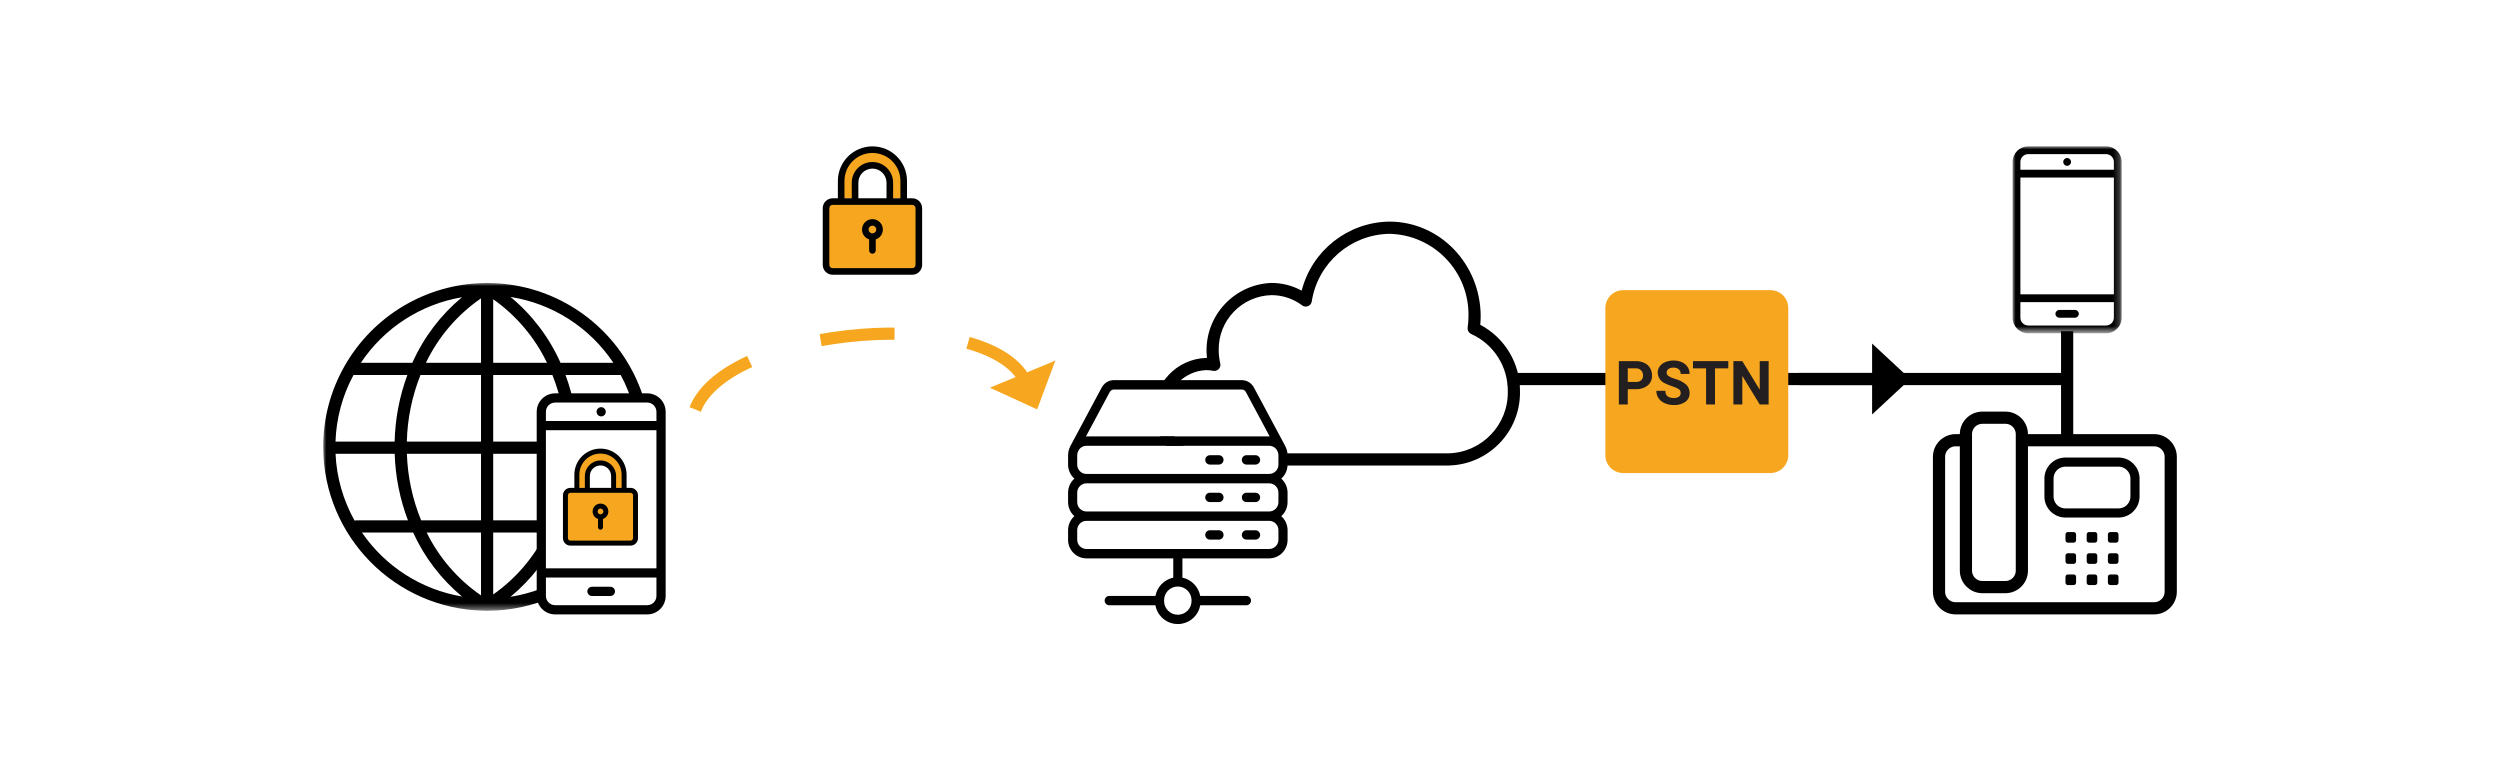 <svg version="1.1" id="Layer_1" xmlns="http://www.w3.org/2000/svg" xmlns:xlink="http://www.w3.org/1999/xlink" x="0px" y="0px" viewBox="0 0 410 125" style="enable-background:new 0 0 410 125;" xml:space="preserve">
<style type="text/css">
	.st0{fill:none;stroke:#000000;stroke-width:2;}
	.st1{filter:url(#Adobe_OpacityMaskFilter);}
	.st2{fill-rule:evenodd;clip-rule:evenodd;fill:#FFFFFF;}
	.st3{mask:url(#mask-2_1_);fill-rule:evenodd;clip-rule:evenodd;}
	.st4{fill-rule:evenodd;clip-rule:evenodd;}
	.st5{fill-rule:evenodd;clip-rule:evenodd;fill:#F6A71F;}
	.st6{fill:none;stroke:#F6A71F;stroke-width:1.816;}
	.st7{fill-rule:evenodd;clip-rule:evenodd;fill:#231F20;}
	.st8{fill:none;stroke:#000000;stroke-width:2;stroke-linejoin:round;}
	.st9{fill:none;stroke:#000000;stroke-width:1.5;stroke-linejoin:round;}
	.st10{filter:url(#Adobe_OpacityMaskFilter_1_);}
	.st11{mask:url(#mask-4_1_);fill-rule:evenodd;clip-rule:evenodd;}
	.st12{fill:none;stroke:#F6A71F;stroke-width:2;stroke-dasharray:12.182,12.182;}
	.st13{fill:none;stroke:#F6A71F;stroke-width:2.405;}
</style>
<title>Break-out</title>
<desc>Created with Sketch.</desc>
<g id="Break-out">
	<g id="Group-103" transform="translate(53, 23)">
		<path id="Stroke-1" class="st0" d="M286.011,11.344v44.001"></path>
		<g id="Group-21" transform="translate(0, 23.345)">
			<g id="Group-4">
				<g id="Clip-3">
				</g>
				<defs>
					
						<filter id="Adobe_OpacityMaskFilter" filterUnits="userSpaceOnUse" x="0" y="0.057" width="53.77" height="53.771">
						<feColorMatrix type="matrix" values="1 0 0 0 0  0 1 0 0 0  0 0 1 0 0  0 0 0 1 0"></feColorMatrix>
					</filter>
				</defs>
				<mask maskUnits="userSpaceOnUse" x="0" y="0.057" width="53.77" height="53.771" id="mask-2_1_">
					<g class="st1">
						<polygon id="path-1_1_" class="st2" points="0.001,0.057 53.77,0.057 53.77,53.828 0.001,53.828 
													"></polygon>
					</g>
				</mask>
				<path id="Fill-2" class="st3" d="M53.767,27.059c0-0.039,0.003-0.078,0.003-0.117
					c0.004-4.612-1.187-9.146-3.455-13.161c-0.012-0.029-0.031-0.052-0.045-0.079
					C45.551,5.373,36.762,0.18,27.19,0.065l-0.006-0.001l-0.299-0.007
					c-0.113,0-0.225,0.004-0.338,0.007l-0.196,0.006l-0.007,0.001
					c-9.466,0.196-18.131,5.355-22.815,13.582c-0.031,0.045-0.058,0.092-0.081,0.141
					C1.184,17.806-0.004,22.335,0,26.942c0,0.039,0.003,0.078,0.003,0.117l-0.003,0.015
					c0,0.006,0.004,0.012,0.004,0.019C0.103,41.662,11.778,53.505,26.344,53.813l0.007,0.001
					l0.196,0.006c0.113,0.003,0.225,0.008,0.338,0.008l0.299-0.008l0.006-0.001
					c14.66-0.181,26.477-12.065,26.576-26.726c0-0.007,0.004-0.013,0.004-0.019
					L53.767,27.059z M48.621,39.039c-0.075-0.024-0.152-0.04-0.231-0.045h-8.742
					c1.327-3.495,2.062-7.185,2.176-10.92h9.917
					C51.57,31.922,50.501,35.677,48.621,39.039z M5.149,39.038
					C3.268,35.676,2.2,31.922,2.029,28.074h9.7
					c0.113,3.735,0.849,7.425,2.175,10.92H5.375
					C5.298,38.998,5.222,39.014,5.149,39.038z M4.976,15.154h8.832
					c-1.296,3.5-2.001,7.189-2.087,10.92H2.022
					C2.149,22.254,3.161,18.517,4.976,15.154z M27.885,13.154V2.733
					c3.781,2.663,6.817,6.251,8.818,10.421H27.885z M37.593,15.154
					c1.388,3.478,2.147,7.176,2.239,10.92H27.885v-10.92H37.593z M25.885,13.154
					h-9.036C18.887,8.903,22.002,5.26,25.885,2.586V13.154z M25.885,15.154v10.92
					H13.721c0.092-3.744,0.85-7.442,2.238-10.92H25.885z M13.729,28.074h12.156
					v10.92h-9.818C14.644,35.522,13.852,31.824,13.729,28.074z M25.885,40.994v10.304
					c-3.803-2.616-6.87-6.164-8.909-10.304H25.885z M27.885,40.994h8.692
					c-2.001,4.059-4.99,7.552-8.692,10.156V40.994z M27.885,38.994V28.074h11.939
					c-0.123,3.75-0.915,7.448-2.338,10.92H27.885z M41.832,26.074
					c-0.086-3.731-0.791-7.42-2.087-10.92h9.05
					c1.815,3.363,2.826,7.1,2.953,10.92H41.832z M47.589,13.154h-8.663
					c-1.864-4.186-4.672-7.884-8.206-10.801
					C37.606,3.436,43.724,7.353,47.589,13.154z M22.765,2.404
					c-3.502,2.911-6.287,6.589-8.138,10.75H6.182
					C9.992,7.439,15.992,3.549,22.765,2.404z M6.361,40.994h8.394
					c1.846,4.052,4.585,7.637,8.01,10.485
					C16.101,50.353,10.181,46.569,6.361,40.994z M30.72,51.53
					c3.456-2.855,6.218-6.457,8.078-10.536h8.612
					C43.534,46.653,37.496,50.464,30.72,51.53z"></path>
			</g>
			<path id="Fill-5" class="st2" d="M52.795,54.008H38.565
				c-1.436-0.004-2.598-1.166-2.602-2.602v-29.604
				c0.004-1.436,1.166-2.599,2.602-2.603H52.795
				c1.435,0.004,2.598,1.167,2.602,2.603v29.604
				C55.393,52.842,54.23,54.005,52.795,54.008"></path>
			<path id="Fill-7" class="st4" d="M44.082,51.396h3.021c0.417,0,0.755-0.338,0.755-0.755
				s-0.338-0.756-0.755-0.756h-3.021c-0.417,0-0.755,0.339-0.755,0.756
				S43.665,51.396,44.082,51.396"></path>
			<path id="Fill-9" class="st4" d="M53.146,18.165H38.039c-1.667,0-3.019,1.352-3.02,3.019
				v30.212c0,1.668,1.352,3.021,3.02,3.021h15.108
				c1.668,0,3.021-1.353,3.02-3.021v-30.21c0.001-1.667-1.35-3.02-3.018-3.021
				H53.146z M54.655,51.396c-0.002,0.815-0.65,1.481-1.464,1.507
				c-0.016,0-0.03,0.004-0.046,0.004H38.039c-0.015,0-0.03-0.004-0.045-0.004
				c-0.814-0.026-1.461-0.692-1.464-1.507v-3.021h18.126V51.396z M54.655,46.865H36.529
				l-0.001-22.658h18.128L54.655,46.865z M54.657,22.697H36.528v-1.511
				c0.002-0.833,0.678-1.509,1.511-1.511h15.108
				c0.833,0.003,1.509,0.678,1.51,1.511V22.697z"></path>
			<path id="Fill-11" class="st4" d="M45.592,20.43c-0.417,0-0.755,0.338-0.756,0.755
				c0,0.418,0.338,0.756,0.755,0.757c0.418,0,0.756-0.338,0.756-0.756V21.185
				C46.347,20.768,46.009,20.43,45.592,20.43"></path>
			<path id="Fill-13" class="st5" d="M50.548,42.401h-10.137c-0.225,0-0.406-0.183-0.407-0.407
				v-7.217c0.001-0.225,0.182-0.406,0.407-0.407h10.137
				c0.225,0.001,0.406,0.182,0.407,0.407v7.217
				C50.954,42.218,50.773,42.401,50.548,42.401"></path>
			<path id="Stroke-15" class="st6" d="M42.329,33.662c0-2.97,1.459-5.373,3.263-5.373
				 M48.607,33.662c0-2.97-1.46-5.373-3.263-5.373"></path>
			<path id="Fill-17" class="st4" d="M50.411,33.662h-0.65v-2.151
				c0-2.366-1.917-4.283-4.282-4.283c-2.365,0-4.282,1.917-4.282,4.283v2.151
				h-0.65c-0.675,0.002-1.221,0.549-1.223,1.224v7.023
				c0.002,0.675,0.548,1.222,1.223,1.224h9.864
				c0.675-0.002,1.221-0.549,1.223-1.224v-7.023
				C51.632,34.211,51.086,33.664,50.411,33.662z M42.013,31.511
				c-0.001-1.914,1.55-3.467,3.464-3.468s3.467,1.55,3.468,3.464v2.155h-0.906
				v-1.933c0-1.414-1.146-2.559-2.56-2.559c-1.414,0-2.56,1.145-2.56,2.559v1.933h-0.906
				V31.511z M47.223,33.662h-3.488v-1.933c0.001-0.963,0.782-1.743,1.745-1.743
				c0.963,0.001,1.743,0.781,1.743,1.743V33.662z M50.819,41.909
				c-0.003,0.225-0.184,0.404-0.408,0.407h-9.864
				c-0.224-0.003-0.405-0.182-0.408-0.407v-7.023
				c0.003-0.225,0.184-0.406,0.408-0.409h9.864
				c0.224,0.003,0.405,0.184,0.408,0.409V41.909z"></path>
			<path id="Fill-19" class="st4" d="M45.479,36.245c-0.711-0.002-1.29,0.574-1.291,1.285
				c-0.001,0.557,0.355,1.051,0.883,1.226v1.363c0,0.226,0.183,0.408,0.408,0.408
				c0.226,0,0.408-0.182,0.408-0.408v-1.363c0.675-0.224,1.042-0.952,0.818-1.628
				C46.53,36.599,46.036,36.244,45.479,36.245 M45.535,38.001
				c-0.035-0.016-0.077-0.016-0.112,0c-0.259-0.033-0.442-0.27-0.409-0.528
				c0.033-0.259,0.27-0.442,0.528-0.41c0.238,0.031,0.415,0.234,0.413,0.473
				C45.953,37.775,45.773,37.974,45.535,38.001"></path>
		</g>
		<path id="Stroke-22" class="st0" d="M242.011,39.159h44"></path>
		<path id="Stroke-23" class="st0" d="M194.279,39.159h61.531"></path>
		<polygon id="Fill-24" class="st4" points="260.279,39.159 254.025,33.344 254.025,44.973 		"></polygon>
		<path id="Fill-25" class="st5" d="M213.278,24.583c-1.623-0.035-2.966,1.252-3,2.875
			c-0.001,0.042-0.001,0.083,0,0.125v24c-0.035,1.622,1.252,2.965,2.875,3
			c0.041,0.001,0.083,0.001,0.125,0h23.999c1.622,0.034,2.965-1.253,3-2.875
			c0.001-0.042,0.001-0.084,0-0.125v-24c0.034-1.623-1.253-2.966-2.875-3
			c-0.042-0.001-0.084-0.001-0.125,0H213.278z"></path>
		<g id="Group-35" transform="translate(212, 35.345)">
			<path id="Fill-27" class="st7" d="M1.955,4.296h1.309c0.319,0.022,0.635-0.075,0.886-0.273
				c0.212-0.204,0.324-0.489,0.305-0.782c0.014-0.311-0.096-0.615-0.307-0.844
				c-0.225-0.224-0.533-0.344-0.849-0.332H1.955V4.296z M1.955,5.483v2.504h-1.465V0.878h2.774
				c0.485-0.011,0.966,0.09,1.408,0.293c0.387,0.178,0.713,0.468,0.935,0.832
				c0.222,0.371,0.335,0.796,0.328,1.229C5.965,3.862,5.7,4.471,5.219,4.88
				C4.652,5.311,3.95,5.524,3.24,5.483H1.955z"></path>
			<path id="Fill-29" class="st7" d="M10.627,6.122c0.014-0.247-0.096-0.485-0.293-0.636
				c-0.326-0.209-0.682-0.367-1.055-0.469c-0.415-0.127-0.818-0.29-1.205-0.486
				C7.358,4.233,6.885,3.543,6.863,2.768C6.858,2.399,6.972,2.039,7.188,1.74
				C7.427,1.421,7.75,1.177,8.121,1.035c0.433-0.175,0.897-0.261,1.363-0.254
				c0.467-0.009,0.931,0.085,1.358,0.275c0.377,0.166,0.698,0.437,0.926,0.779
				c0.221,0.34,0.337,0.738,0.33,1.143h-1.465c0.015-0.287-0.098-0.565-0.309-0.76
				c-0.244-0.193-0.551-0.289-0.863-0.27C9.165,1.929,8.871,2.009,8.625,2.175
				c-0.191,0.138-0.303,0.362-0.297,0.598C8.333,3.015,8.467,3.236,8.678,3.354
				c0.319,0.195,0.666,0.343,1.027,0.439c0.671,0.165,1.294,0.485,1.82,0.933
				c0.377,0.361,0.585,0.865,0.573,1.386c0.022,0.57-0.24,1.113-0.7,1.447
				C10.847,7.936,10.187,8.121,9.52,8.085C9.006,8.093,8.496,7.99,8.025,7.784
				c-0.414-0.17-0.77-0.455-1.027-0.822c-0.239-0.358-0.363-0.78-0.355-1.211h1.47
				c0,0.784,0.469,1.177,1.407,1.177C9.807,6.944,10.092,6.87,10.334,6.716
				C10.526,6.581,10.637,6.357,10.627,6.122"></path>
			<polygon id="Fill-31" class="st7" points="18.44,2.065 16.261,2.065 16.261,7.987 
				14.797,7.987 14.797,2.065 12.649,2.065 12.649,0.878 18.44,0.878 			"></polygon>
			<polygon id="Fill-33" class="st7" points="25.057,7.987 23.592,7.987 20.741,3.31 
				20.741,7.987 19.276,7.987 19.276,0.878 20.741,0.878 23.596,5.566 
				23.596,0.878 25.057,0.878 			"></polygon>
		</g>
		<g id="Group-44" transform="translate(123, 13.345)">
			<path id="Fill-36" class="st4" d="M61.538,38.002H21.797
				c-3.769-0.173-6.685-3.367-6.513-7.137c0.161-3.528,2.985-6.351,6.513-6.512
				c0.393,0.002,0.784,0.042,1.17,0.118c0.543,0.101,1.065-0.257,1.166-0.8
				c0.025-0.135,0.022-0.275-0.009-0.409c-0.165-0.703-0.251-1.422-0.256-2.143
				c-0.101-4.894,3.776-8.946,8.669-9.062c1.808,0.002,3.565,0.591,5.01,1.677
				c0.442,0.33,1.068,0.238,1.397-0.204c0.094-0.126,0.157-0.272,0.183-0.426
				c0.981-6.309,6.36-10.996,12.743-11.104C59.183,2.164,64.981,8.218,64.831,15.531
				c-0.003,0.62-0.048,1.24-0.136,1.854c-0.055,0.442,0.186,0.867,0.593,1.048
				c3.683,1.665,6.032,5.35,5.99,9.391
				C71.391,33.321,67.034,37.873,61.538,38.002 M66.762,16.919
				c0.043-0.451,0.07-0.914,0.07-1.388C66.818,6.979,60.167,0.005,51.87-0
				c-6.807,0.085-12.708,4.726-14.395,11.321c-1.514-0.829-3.212-1.264-4.938-1.265
				c-6.102,0.215-10.875,5.335-10.66,11.437c0.01,0.288,0.031,0.576,0.064,0.863
				c-0.048-0.001-0.096-0.002-0.144-0.002c-4.873,0.171-8.684,4.26-8.512,9.133
				c0.162,4.632,3.88,8.35,8.512,8.513h39.741
				c6.601-0.129,11.852-5.575,11.74-12.176
				C73.313,23.257,70.801,19.051,66.762,16.919"></path>
			<path id="Fill-38" class="st2" d="M32.65,41.383H1.577c-0.747-0.012-1.345-0.625-1.338-1.373v-1.87
				c-0.007-0.747,0.591-1.361,1.338-1.373h31.073c0.748,0.012,1.347,0.625,1.34,1.373
				v1.87C33.997,40.758,33.398,41.371,32.65,41.383"></path>
			<path id="Fill-40" class="st2" d="M32.65,47.538H1.577c-0.747-0.012-1.345-0.625-1.338-1.373v-1.87
				c-0.007-0.747,0.591-1.361,1.338-1.373h31.073c0.748,0.012,1.347,0.625,1.34,1.373
				v1.87C33.997,46.913,33.398,47.526,32.65,47.538"></path>
			<path id="Fill-42" class="st2" d="M32.65,53.692H1.577c-0.747-0.012-1.345-0.625-1.338-1.373v-1.87
				c-0.007-0.747,0.591-1.361,1.338-1.373h31.073c0.748,0.012,1.347,0.625,1.34,1.373
				v1.87C33.997,53.067,33.398,53.68,32.65,53.692"></path>
		</g>
		<polygon id="Fill-45" class="st2" points="155.489,48.574 124.739,48.574 129.239,40.112 
			151.739,40.112 		"></polygon>
		<g id="Group-102" transform="translate(61, 0.345)">
			<path id="Fill-47" class="st2" d="M81.739,75.153c-0.037,1.45-1.241,2.596-2.691,2.559
				c-1.45-0.037-2.595-1.242-2.559-2.691c0.036-1.424,1.201-2.559,2.625-2.559
				C80.582,72.48,81.757,73.685,81.739,75.153"></path>
			<path id="Fill-49" class="st4" d="M84.412,52.845h1.499c0.425-0.011,0.761-0.363,0.751-0.788
				c-0.01-0.41-0.34-0.741-0.751-0.751h-1.499
				c-0.425,0.011-0.761,0.364-0.75,0.789C83.673,52.505,84.002,52.833,84.412,52.845z
				 M90.412,52.845h1.499c0.425-0.011,0.761-0.363,0.751-0.788
				c-0.01-0.41-0.341-0.741-0.751-0.751h-1.499
				c-0.425,0.011-0.761,0.364-0.75,0.789C89.673,52.505,90.002,52.833,90.412,52.845z
				 M94.162,60.537h-30c-0.838-0.012-1.509-0.701-1.5-1.539v-1.54
				c-0.009-0.839,0.662-1.526,1.5-1.538h30c0.838,0.013,1.509,0.7,1.5,1.538v1.54
				C95.67,59.836,95,60.525,94.162,60.537z M94.16,66.691H64.162
				c-0.838-0.013-1.508-0.7-1.501-1.538v-1.54
				c-0.009-0.839,0.662-1.527,1.501-1.539v-0.001h29.998v0.001
				c0.839,0.012,1.511,0.7,1.502,1.539v1.54
				C95.669,65.991,94.998,66.677,94.16,66.691z M81.412,75.148l-0.001,0.005
				l0.001,0.004c0.035,1.244-0.944,2.28-2.187,2.315
				c-1.244,0.034-2.28-0.944-2.314-2.188c0-0.006-0.001-0.014-0.001-0.021
				c-0.001-0.035-0.001-0.071,0-0.107l0.001-0.003l-0.001-0.003
				c-0.03-1.244,0.953-2.276,2.196-2.306c1.244-0.03,2.276,0.953,2.306,2.196
				C81.413,75.076,81.413,75.114,81.412,75.148z M62.662,51.283
				c0.002-0.116,0.019-0.231,0.048-0.343c0.002-0.011,0.007-0.024,0.01-0.035
				c0.033-0.117,0.079-0.229,0.135-0.336l0.009-0.017
				c0.257-0.479,0.755-0.78,1.298-0.786h29.999
				c0.541,0.006,1.037,0.305,1.296,0.78l0.009,0.023
				c0.057,0.106,0.102,0.218,0.135,0.335l0.012,0.037
				c0.028,0.105,0.044,0.214,0.049,0.322c0.001,0.015,0,1.582,0,1.582
				c0.007,0.836-0.66,1.522-1.497,1.538h-0.003v0.001h-30v-0.001l-0.004,0.001
				c-0.836-0.016-1.504-0.702-1.496-1.539V51.283z M67.959,41.019
				c0.019-0.027,0.036-0.054,0.051-0.082c0.126-0.244,0.377-0.398,0.651-0.401h21
				c0.275,0.002,0.525,0.157,0.651,0.401c0.016,0.029,0.034,0.057,0.053,0.084
				l3.864,7.214c-0.023,0-0.045-0.006-0.068-0.006H64.162
				c-0.023,0-0.044,0.006-0.068,0.006L67.959,41.019z M97.161,58.999v-1.54
				c0.001-0.882-0.376-1.722-1.035-2.308c0.659-0.585,1.036-1.425,1.035-2.306
				v-1.538h0.001l-0.002-0.018c-0.002-0.171-0.019-0.34-0.05-0.507
				c-0.009-0.054-0.017-0.107-0.028-0.16c-0.031-0.132-0.071-0.262-0.119-0.389
				c-0.032-0.09-0.07-0.176-0.11-0.261l-0.005-0.015
				c-0.016-0.046-0.035-0.09-0.057-0.133L91.634,40.194
				c-0.019-0.036-0.04-0.069-0.065-0.101c-0.399-0.676-1.123-1.092-1.908-1.096
				h-21c-0.78,0.004-1.502,0.416-1.901,1.087c-0.026,0.035-0.051,0.072-0.072,0.11
				l-5.157,9.629c-0.022,0.042-0.041,0.086-0.056,0.132l-0.008,0.02
				c-0.039,0.083-0.074,0.166-0.106,0.253c-0.049,0.129-0.089,0.262-0.12,0.396
				c-0.011,0.051-0.019,0.101-0.028,0.151c-0.033,0.174-0.05,0.352-0.051,0.53
				v1.539c-0.001,0.881,0.375,1.721,1.034,2.306
				c-0.659,0.586-1.036,1.426-1.034,2.308v1.54
				c-0.002,0.881,0.375,1.722,1.034,2.307c-0.659,0.586-1.034,1.427-1.034,2.308
				v1.54c-0.021,1.677,1.321,3.054,2.998,3.076h0.002h14.25v3.156
				c-1.488,0.323-2.639,1.504-2.924,2.999h-7.577
				c-0.425,0.011-0.76,0.363-0.749,0.788c0.009,0.41,0.339,0.739,0.749,0.75h7.577
				c0.361,2.028,2.299,3.38,4.328,3.019c1.539-0.274,2.745-1.48,3.019-3.019
				h7.576c0.425-0.011,0.761-0.363,0.75-0.788c-0.01-0.41-0.34-0.74-0.75-0.75h-7.576
				c-0.285-1.495-1.436-2.676-2.923-2.999v-3.156h14.248
				c1.678-0.021,3.022-1.398,3.002-3.076v-1.54c0-0.882-0.377-1.722-1.036-2.308
				C96.785,60.72,97.162,59.88,97.161,58.999z M85.912,57.46h-1.501
				c-0.425,0.011-0.76,0.363-0.75,0.788c0.01,0.409,0.34,0.74,0.75,0.75h1.501
				c0.425-0.011,0.76-0.365,0.749-0.79
				C86.65,57.8,86.321,57.472,85.912,57.46z M91.911,57.46h-1.499
				c-0.425,0.01-0.761,0.363-0.75,0.787c0.009,0.41,0.34,0.742,0.75,0.751h1.499
				c0.425-0.01,0.761-0.363,0.751-0.788C92.652,57.8,92.321,57.471,91.911,57.46z
				 M85.912,63.614h-1.501c-0.425,0.011-0.761,0.364-0.75,0.789
				c0.011,0.41,0.34,0.74,0.75,0.75h1.501c0.425-0.011,0.761-0.364,0.75-0.789
				C86.652,63.954,86.322,63.625,85.912,63.614z M91.912,63.614h-1.5
				c-0.425,0.01-0.761,0.363-0.75,0.789c0.009,0.41,0.34,0.74,0.75,0.75h1.5
				c0.425-0.01,0.761-0.364,0.751-0.788C92.653,63.954,92.322,63.625,91.912,63.614
				z"></path>
			<path id="Fill-51" class="st2" d="M239.278,76.417h-32.559
				c-1.499-0.002-2.714-1.215-2.72-2.714V51.565
				c0.006-1.499,1.221-2.711,2.72-2.713h32.559
				c1.499,0.002,2.715,1.214,2.722,2.713v22.138
				C241.993,75.202,240.777,76.415,239.278,76.417"></path>
			<path id="Stroke-53" class="st8" d="M239.278,76.417h-32.559
				c-1.499-0.002-2.714-1.215-2.72-2.714V51.565
				c0.006-1.499,1.221-2.711,2.72-2.713h32.559
				c1.499,0.002,2.715,1.214,2.722,2.713v22.138
				C241.993,75.202,240.777,76.415,239.278,76.417z"></path>
			<path id="Fill-55" class="st2" d="M214.922,72.939h-3.847
				c-1.482-0.019-2.673-1.231-2.663-2.715V47.873
				c-0.01-1.484,1.181-2.696,2.663-2.714h3.847
				c1.482,0.017,2.673,1.23,2.664,2.714v22.351
				C217.595,71.708,216.404,72.92,214.922,72.939"></path>
			<path id="Stroke-57" class="st8" d="M214.922,72.939h-3.847
				c-1.482-0.019-2.673-1.231-2.663-2.715V47.873
				c-0.01-1.484,1.181-2.696,2.663-2.714h3.847
				c1.482,0.017,2.673,1.23,2.664,2.714v22.351
				C217.595,71.708,216.404,72.92,214.922,72.939z"></path>
			<path id="Fill-59" class="st4" d="M226.087,65.649h-0.959
				c-0.215-0.001-0.389-0.176-0.39-0.391V64.299c0-0.214,0.175-0.389,0.39-0.389
				h0.959c0.215,0,0.39,0.175,0.39,0.389v0.959
				C226.477,65.473,226.302,65.648,226.087,65.649"></path>
			<path id="Fill-61" class="st4" d="M229.565,65.649h-0.959
				c-0.215-0.001-0.39-0.176-0.391-0.391V64.299
				c0.001-0.214,0.175-0.389,0.391-0.389h0.959c0.215,0,0.39,0.175,0.39,0.389
				v0.959C229.955,65.473,229.78,65.648,229.565,65.649"></path>
			<path id="Fill-63" class="st4" d="M233.044,65.649h-0.959
				c-0.216-0.001-0.39-0.176-0.391-0.391V64.299
				c0.001-0.214,0.175-0.389,0.391-0.389h0.959c0.215,0,0.39,0.175,0.39,0.389
				v0.959C233.433,65.473,233.259,65.648,233.044,65.649"></path>
			<path id="Fill-65" class="st4" d="M233.044,69.127h-0.959
				c-0.216-0.001-0.39-0.175-0.391-0.39v-0.959
				c0.001-0.214,0.175-0.389,0.391-0.389h0.959c0.215,0,0.39,0.174,0.39,0.389
				v0.959C233.433,68.952,233.259,69.127,233.044,69.127"></path>
			<path id="Fill-67" class="st4" d="M229.565,69.127h-0.959
				c-0.215-0.001-0.39-0.175-0.391-0.39v-0.959
				c0.001-0.214,0.175-0.389,0.391-0.389h0.959c0.215,0,0.39,0.174,0.39,0.389
				v0.959C229.955,68.952,229.78,69.127,229.565,69.127"></path>
			<path id="Fill-69" class="st4" d="M226.087,69.127h-0.959
				c-0.215-0.001-0.389-0.175-0.39-0.39v-0.959c0-0.214,0.175-0.389,0.39-0.389
				h0.959c0.215,0,0.39,0.174,0.39,0.389v0.959
				C226.477,68.952,226.302,69.127,226.087,69.127"></path>
			<path id="Fill-71" class="st4" d="M233.044,72.605h-0.959
				c-0.216-0.001-0.39-0.175-0.391-0.39v-0.959
				c0.001-0.215,0.175-0.389,0.391-0.39h0.959
				c0.215,0.001,0.39,0.175,0.39,0.39v0.959
				C233.433,72.43,233.259,72.604,233.044,72.605"></path>
			<path id="Fill-73" class="st4" d="M229.565,72.605h-0.959
				c-0.215-0.001-0.39-0.175-0.391-0.39v-0.959
				c0.001-0.215,0.175-0.389,0.391-0.39h0.959
				c0.215,0.001,0.39,0.175,0.39,0.39v0.959
				C229.955,72.43,229.78,72.604,229.565,72.605"></path>
			<path id="Fill-75" class="st4" d="M226.087,72.605h-0.959
				c-0.215-0.001-0.389-0.175-0.39-0.39v-0.959c0-0.215,0.175-0.389,0.39-0.39
				h0.959c0.215,0.001,0.39,0.175,0.39,0.39v0.959
				C226.477,72.43,226.302,72.604,226.087,72.605"></path>
			<path id="Fill-77" class="st2" d="M233.436,60.781h-8.701
				c-1.484,0.003-2.691-1.193-2.701-2.677v-2.987
				c0.01-1.483,1.217-2.679,2.701-2.677h8.701
				c1.483-0.003,2.69,1.194,2.702,2.677v2.987
				C236.126,59.588,234.919,60.784,233.436,60.781"></path>
			<path id="Stroke-79" class="st9" d="M233.436,60.781h-8.701
				c-1.484,0.003-2.691-1.193-2.701-2.677v-2.987
				c0.01-1.483,1.217-2.679,2.701-2.677h8.701
				c1.483-0.003,2.69,1.194,2.702,2.677v2.987
				C236.126,59.588,234.919,60.784,233.436,60.781z"></path>
			<path id="Fill-81" class="st2" d="M231.641,30.971h-13.111
				c-0.917-0.002-1.66-0.745-1.663-1.662V3.193
				c0.003-0.917,0.746-1.66,1.663-1.662h13.111c0.917,0.002,1.659,0.745,1.662,1.662
				v26.116C233.3,30.225,232.558,30.968,231.641,30.971"></path>
			<path id="Fill-83" class="st4" d="M223.733,28.761h2.555c0.353,0,0.638-0.287,0.638-0.64
				c-0.001-0.352-0.286-0.637-0.637-0.638h-2.556
				c-0.353,0-0.64,0.286-0.64,0.639c0,0.352,0.286,0.639,0.639,0.639H223.733"></path>
			<g id="Group-87" transform="translate(216, 0)">
				<g id="Clip-86">
				</g>
				<defs>
					
						<filter id="Adobe_OpacityMaskFilter_1_" filterUnits="userSpaceOnUse" x="0.068" y="0.655" width="17.886" height="30.661">
						<feColorMatrix type="matrix" values="1 0 0 0 0  0 1 0 0 0  0 0 1 0 0  0 0 0 1 0"></feColorMatrix>
					</filter>
				</defs>
				<mask maskUnits="userSpaceOnUse" x="0.068" y="0.655" width="17.886" height="30.661" id="mask-4_1_">
					<g class="st10">
						<polygon id="path-3_1_" class="st2" points="0.068,0.656 17.954,0.656 17.954,31.316 0.068,31.316 						"></polygon>
					</g>
				</mask>
				<path id="Fill-85" class="st11" d="M15.399,0.655H2.622c-1.411,0-2.554,1.143-2.554,2.553v25.553
					C0.067,30.172,1.211,31.316,2.622,31.316h12.778c1.41,0,2.554-1.144,2.554-2.555V3.21
					C17.955,1.8,16.811,0.656,15.401,0.655h-0.001H15.399z M16.675,28.761
					c-0.002,0.689-0.549,1.252-1.238,1.274c-0.013,0-0.024,0.004-0.039,0.004H2.623
					c-0.015,0-0.027-0.004-0.039-0.004c-0.689-0.022-1.237-0.585-1.239-1.274v-2.556h15.33
					V28.761z M16.675,24.929H1.345L1.344,5.765h15.332L16.675,24.929z M16.677,4.488H1.343
					V3.21c0.003-0.705,0.574-1.276,1.279-1.278h12.778c0.704,0.002,1.275,0.573,1.277,1.278V4.488z"></path>
			</g>
			<path id="Fill-88" class="st4" d="M225.011,2.572c-0.353,0-0.639,0.286-0.639,0.639
				s0.286,0.639,0.639,0.639c0.354,0,0.64-0.286,0.639-0.639
				C225.65,2.858,225.365,2.572,225.011,2.572"></path>
			<path id="Stroke-90" class="st12" d="M0.015,43.797c5.337-13.741,48.864-17.448,54.37-4.13"></path>
			<polygon id="Fill-92" class="st5" points="56.093,43.797 59.076,35.797 48.33,40.239 			"></polygon>
			<path id="Fill-94" class="st5" d="M35.922,20.745H22.236c-0.225,0-0.406-0.183-0.407-0.407
				v-9.819c0.001-0.225,0.182-0.406,0.407-0.407h13.686
				c0.225,0.001,0.406,0.182,0.407,0.407v9.819
				C36.328,20.562,36.147,20.745,35.922,20.745"></path>
			<path id="Stroke-96" class="st13" d="M24.909,9.174c0-3.932,1.932-7.114,4.32-7.114
				 M33.221,9.174c0-3.932-1.932-7.114-4.321-7.114"></path>
			<path id="Fill-98" class="st4" d="M35.61,9.174h-0.861V6.324
				c-0.002-3.131-2.542-5.667-5.673-5.665c-3.128,0.002-5.663,2.537-5.665,5.665v2.85
				h-0.861c-0.894,0.002-1.618,0.727-1.62,1.62v9.299
				c0.003,0.894,0.726,1.617,1.62,1.619h13.06
				c0.893-0.002,1.617-0.725,1.62-1.619v-9.299
				C37.227,9.901,36.504,9.176,35.61,9.174z M24.491,6.324
				C24.494,3.79,26.551,1.737,29.086,1.74C31.615,1.744,33.666,3.794,33.669,6.324v2.85
				h-1.2v-2.559c0-1.872-1.518-3.39-3.39-3.39s-3.389,1.518-3.389,3.39v2.559
				H24.491V6.324z M31.389,9.174h-4.619v-2.559c0-1.275,1.034-2.31,2.309-2.31
				c1.276,0,2.31,1.035,2.31,2.31V9.174z M36.15,20.093
				c-0.004,0.296-0.244,0.536-0.54,0.539H22.55
				c-0.296-0.003-0.536-0.243-0.54-0.539v-9.299c0.003-0.297,0.243-0.537,0.54-0.54
				h13.06c0.296,0.003,0.536,0.243,0.54,0.54V20.093z"></path>
			<path id="Fill-100" class="st4" d="M29.08,12.594c-0.942-0.002-1.708,0.758-1.71,1.7
				c-0.002,0.738,0.47,1.393,1.17,1.624v1.806c0,0.298,0.242,0.54,0.54,0.54
				c0.298,0,0.54-0.242,0.54-0.54v-1.806c0.894-0.296,1.379-1.26,1.084-2.154
				C30.473,13.064,29.817,12.592,29.08,12.594 M29.155,14.918
				c-0.025-0.007-0.05-0.012-0.075-0.015C29.055,14.906,29.03,14.912,29.006,14.918
				c-0.345-0.041-0.592-0.354-0.551-0.7c0.042-0.345,0.354-0.591,0.7-0.55
				c0.345,0.041,0.592,0.354,0.55,0.699
				C29.671,14.656,29.444,14.884,29.155,14.918"></path>
		</g>
	</g>
</g>
</svg>